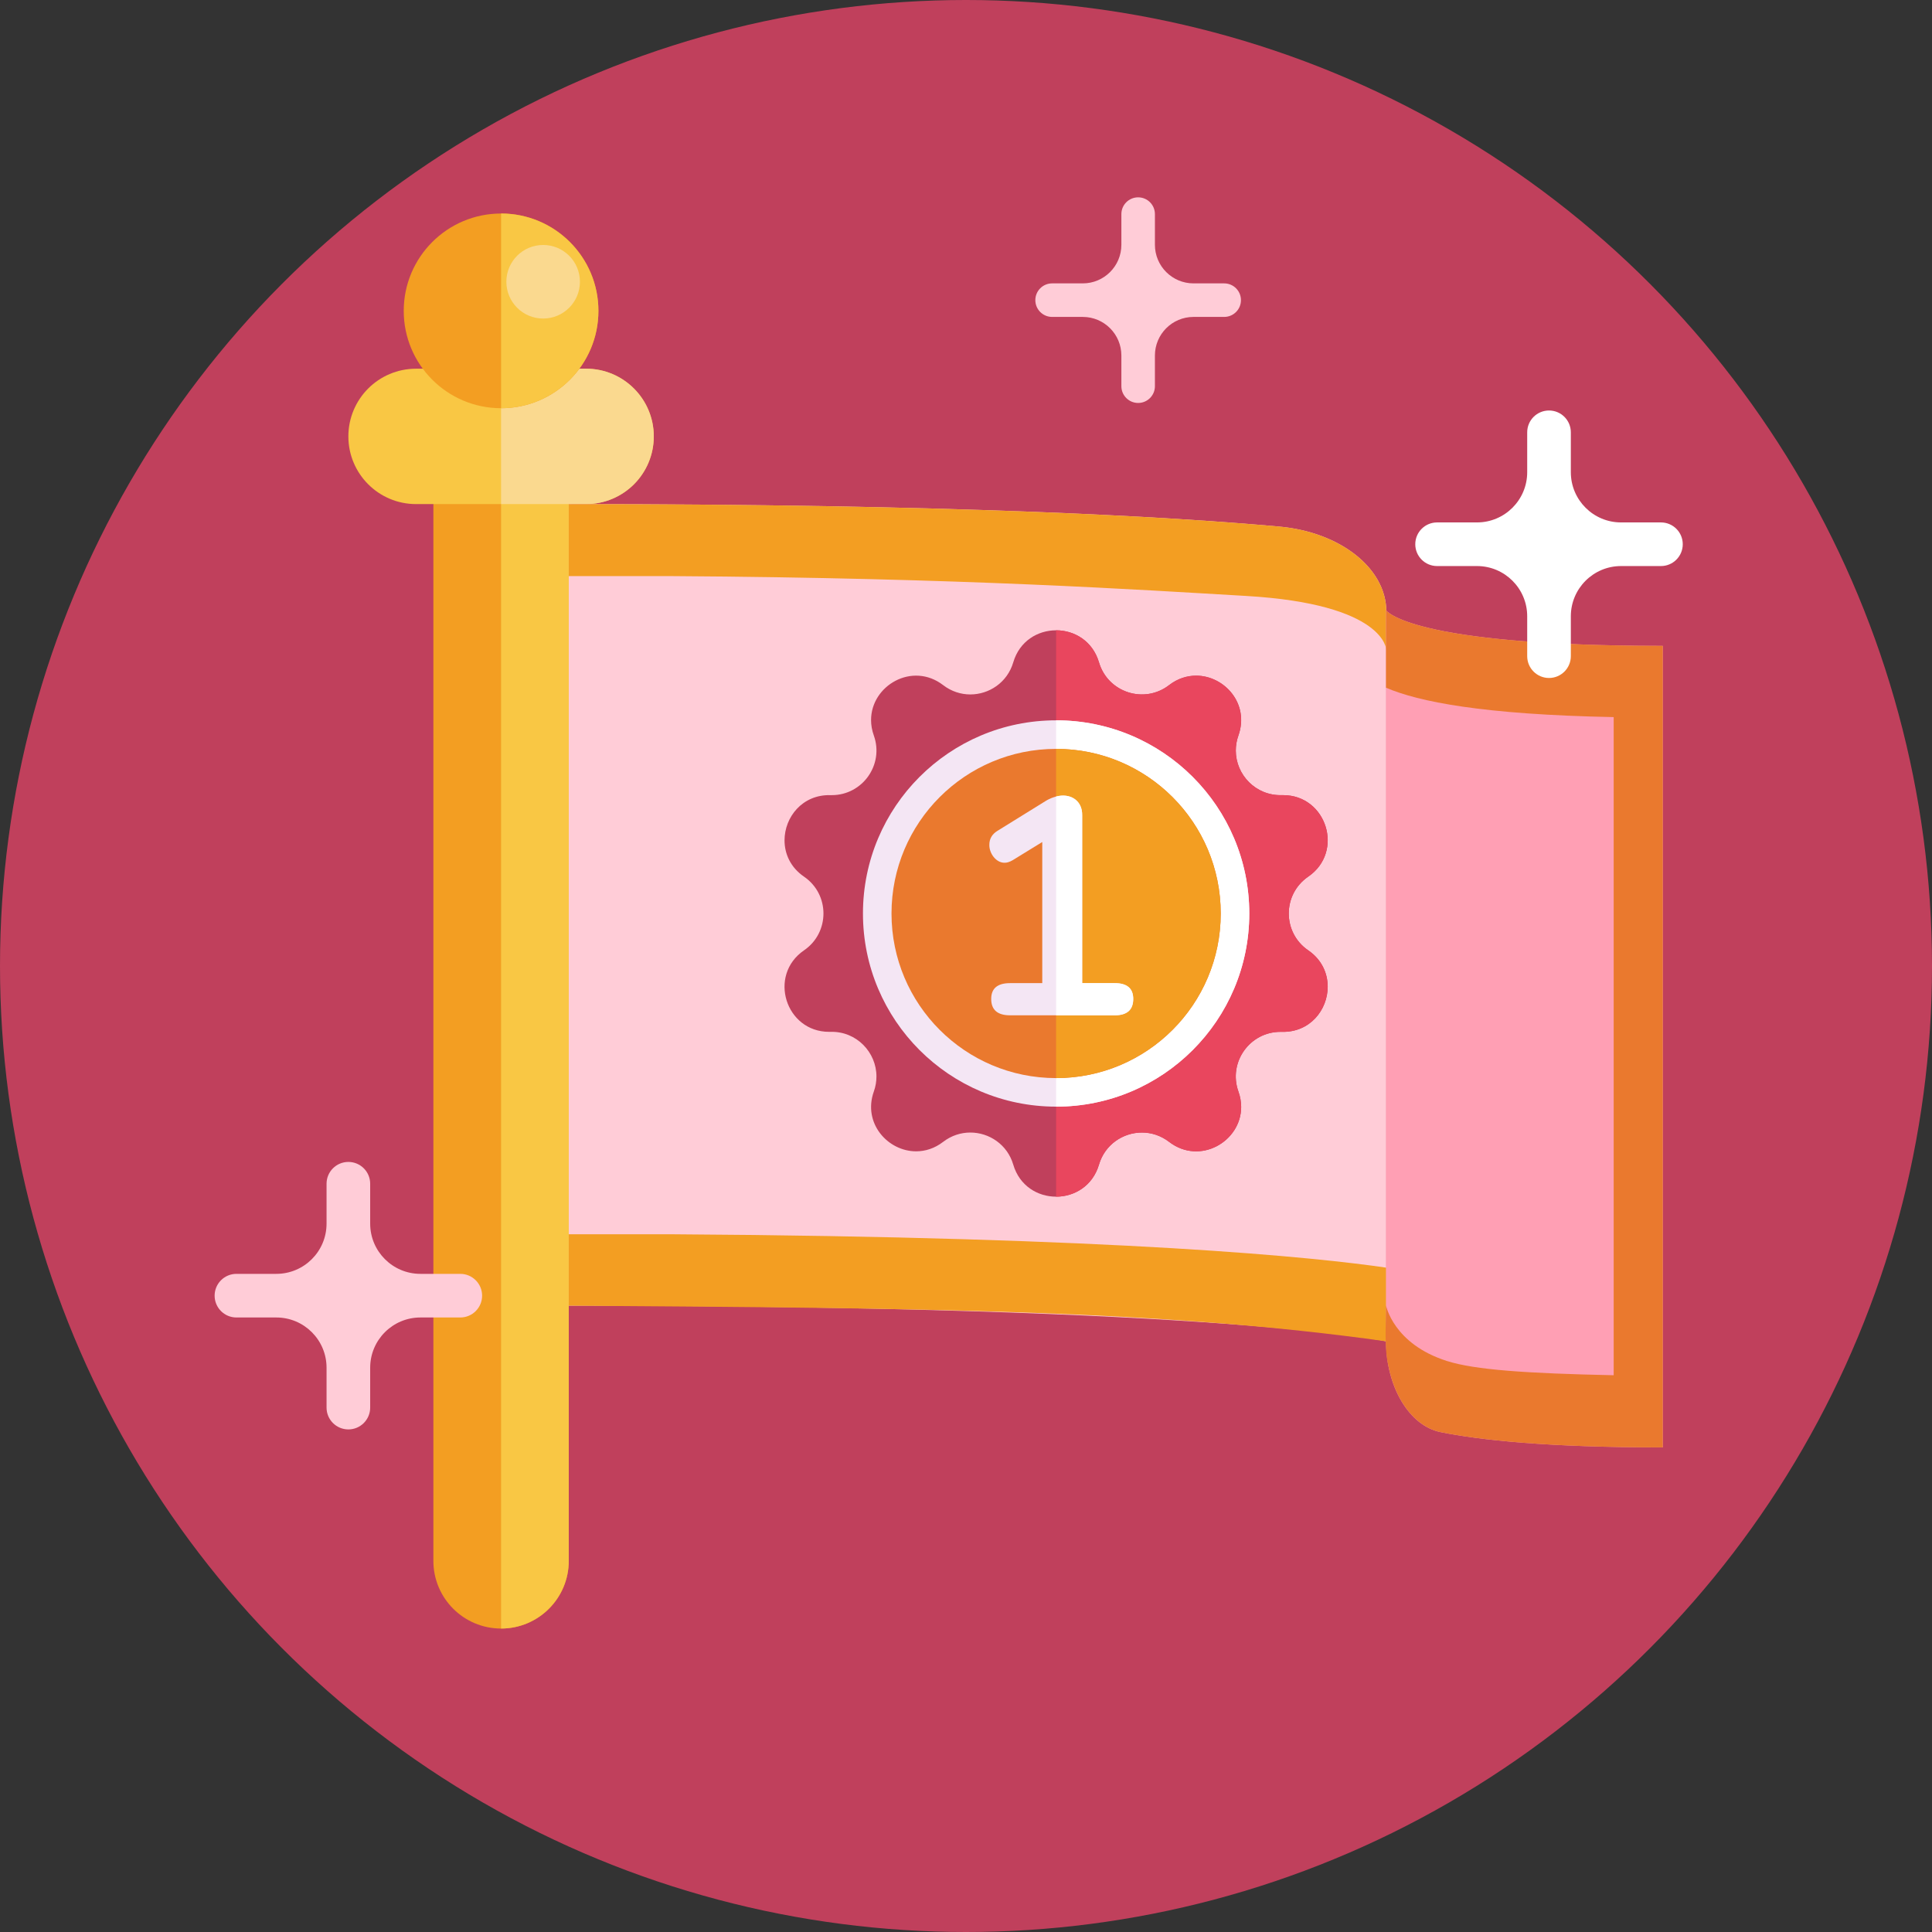 <?xml version="1.0" encoding="iso-8859-1"?>
<!-- Generator: Adobe Illustrator 22.0.1, SVG Export Plug-In . SVG Version: 6.00 Build 0)  -->
<svg version="1.1" id="_x35_0" xmlns="http://www.w3.org/2000/svg" xmlns:xlink="http://www.w3.org/1999/xlink" x="0px" y="0px"
	 viewBox="0 0 512 512" style="enable-background:new 0 0 512 512;" xml:space="preserve">
<rect x="0" y="0" width="512" height="512" fill="#333333" stroke="none"/>
<g>
	<circle style="fill:#C0405C;" cx="256" cy="256" r="256"/>
	<g>
		<g>
			<g>
				<path style="fill:#F39E22;" d="M150.73,133.59v280.05c0,9.91-8.03,17.94-17.94,17.94c-9.91,0-17.94-8.03-17.94-17.94V133.59
					c0-9.91,8.03-17.94,17.94-17.94c4.95,0,9.44,2.01,12.69,5.25C148.72,124.15,150.73,128.64,150.73,133.59z"/>
				<path style="fill:#F9C744;" d="M150.73,133.59v280.05c0,9.91-8.03,17.94-17.94,17.94V115.65c4.95,0,9.44,2.01,12.69,5.25
					C148.72,124.15,150.73,128.64,150.73,133.59z"/>
			</g>
			<g>
				<path style="fill:#F9C744;" d="M173.26,115.65c0,4.95-2.01,9.44-5.25,12.69c-3.25,3.24-7.73,5.25-12.69,5.25h-45.06
					c-9.91,0-17.94-8.03-17.94-17.94c0-4.95,2.01-9.44,5.25-12.69c3.25-3.24,7.73-5.25,12.69-5.25h45.06
					C165.23,97.71,173.26,105.74,173.26,115.65z"/>
				<path style="fill:#FAD98F;" d="M173.26,115.65c0,4.95-2.01,9.44-5.25,12.69c-3.25,3.24-7.73,5.25-12.69,5.25h-22.53V97.71h22.53
					C165.23,97.71,173.26,105.74,173.26,115.65z"/>
			</g>
			<g>
				<path style="fill:#F39E22;" d="M158.587,82.383c0,14.244-11.553,25.797-25.797,25.797c-14.245,0-25.797-11.553-25.797-25.797
					c0-14.245,11.553-25.798,25.797-25.798C147.034,56.585,158.587,68.138,158.587,82.383z"/>
				<path style="fill:#F9C744;" d="M158.587,82.383c0,14.244-11.553,25.797-25.797,25.797V56.585
					C147.034,56.585,158.587,68.138,158.587,82.383z"/>
				<circle style="fill:#FAD98F;" cx="143.94" cy="74.668" r="9.749"/>
			</g>
		</g>
		<g>
			<g>
				<path style="fill:#FFCCD7;" d="M150.73,346.012c172.787,0,216.658,9.46,216.658,9.46v-193.42
					c0-11.396-12.125-21.033-28.353-22.502c-29.762-2.694-86.78-5.96-188.304-5.96V346.012z"/>
				<path style="fill:#F39E22;" d="M150.73,327.093v18.919c95.741,0.66,157.204,1.129,216.658,9.46v-19.53
					c-18.296-2.677-69.831-8.121-189.373-8.85H150.73z"/>
				<path style="fill:#F39E22;" d="M339.034,139.55c-7.962-0.713-14.536-1.213-23.625-1.81c-18.84-1.205-35.439-1.933-55.234-2.586
					c-35.952-1.157-72.872-1.56-109.446-1.564v19.083h27.285c77.497,0.48,124.572,3.659,152.1,5.25
					c37.186,2.15,37.273,14.333,37.273,14.333v-10.204C367.388,150.656,355.263,141.019,339.034,139.55z"/>
			</g>
			<g>
				<path style="fill:#FF9FB4;" d="M440.652,171.159c-67.432,0-73.344-9.46-73.344-9.46v193.622c0,12.201,6.16,22.524,14.436,24.201
					c10.471,2.122,28.389,4.059,58.908,4.059V171.159z"/>
				<path style="fill:#EA792E;" d="M393.761,168.965c-3.548-0.412-7.713-1.025-10.944-1.653
					c-13.638-2.619-15.509-5.612-15.509-5.612v20.557c8.639,3.691,25.522,7.106,60.332,7.782v174.413
					c-23.226-0.486-36.765-1.434-44.108-3.749c-14.305-4.509-16.224-14.76-16.224-14.76c-0.008,5.032-0.49,11.441,0.623,15.999
					c1.762,9.147,7.089,16.218,13.813,17.581c10.471,2.122,28.389,4.06,58.908,4.06V171.159
					C419.579,171.159,404.515,170.235,393.761,168.965z"/>
			</g>
		</g>
		<g>
			<g>
				<g>
					<g>
						<path style="fill:#C0405C;" d="M351.856,261.482c0,6.149-4.725,12.179-12.192,11.966h-0.333
							c-8.132,0-13.896,8.079-11.14,15.812c0.506,1.411,0.732,2.782,0.732,4.099c0,9.131-10.941,15.533-19.113,9.237
							c-2.183-1.677-4.712-2.462-7.187-2.462c-4.991,0-9.81,3.168-11.38,8.505c-1.677,5.657-6.522,8.492-11.367,8.492
							c-4.845,0-9.69-2.835-11.353-8.492c-1.57-5.337-6.389-8.505-11.38-8.505c-2.475,0-5.005,0.785-7.187,2.462
							c-2.276,1.757-4.765,2.516-7.174,2.516c-7.493,0-14.202-7.44-11.207-15.852c0.479-1.331,0.692-2.675,0.692-3.993
							c0-6.389-5.271-12.006-12.165-11.819h-0.373c-11.54,0-16.278-14.987-6.655-21.602c3.434-2.343,5.151-6.056,5.151-9.769
							c0-3.7-1.717-7.4-5.151-9.756c-3.581-2.449-5.164-6.056-5.164-9.623c0-6.149,4.725-12.179,12.192-11.979h0.333
							c8.132,0,13.895-8.066,11.14-15.799c-0.506-1.411-0.732-2.782-0.732-4.113c0-9.131,10.941-15.533,19.113-9.237
							c2.183,1.677,4.712,2.462,7.187,2.462c4.991,0,9.81-3.168,11.38-8.505c1.664-5.657,6.509-8.492,11.353-8.492
							c4.845,0,9.69,2.835,11.367,8.492c2.343,7.986,11.979,11.114,18.567,6.043c2.276-1.757,4.765-2.516,7.174-2.516
							c7.494,0,14.202,7.44,11.207,15.865c-0.479,1.331-0.692,2.675-0.692,3.993c0,6.389,5.271,11.992,12.165,11.806h0.359
							c11.553,0,16.291,15,6.668,21.602c-3.434,2.356-5.151,6.056-5.151,9.756c0,3.713,1.717,7.427,5.151,9.769
							C350.272,254.295,351.856,257.915,351.856,261.482z"/>
						<path style="fill:#E9465E;" d="M351.856,261.482c0,6.149-4.725,12.179-12.192,11.966h-0.333
							c-8.132,0-13.896,8.079-11.14,15.812c0.506,1.411,0.732,2.782,0.732,4.099c0,9.131-10.941,15.533-19.113,9.237
							c-2.183-1.677-4.712-2.462-7.187-2.462c-4.991,0-9.81,3.168-11.38,8.505c-1.677,5.657-6.522,8.492-11.367,8.492V167.035
							c4.845,0,9.69,2.835,11.367,8.492c2.343,7.986,11.979,11.114,18.567,6.043c2.276-1.757,4.765-2.516,7.174-2.516
							c7.494,0,14.202,7.44,11.207,15.865c-0.479,1.331-0.692,2.675-0.692,3.993c0,6.389,5.271,11.992,12.165,11.806h0.359
							c11.553,0,16.291,15,6.668,21.602c-3.434,2.356-5.151,6.056-5.151,9.756c0,3.713,1.717,7.427,5.151,9.769
							C350.272,254.295,351.856,257.915,351.856,261.482z"/>
					</g>
					<g>
						<path style="fill:#F4E6F4;" d="M331.073,242.089c0,28.264-22.92,51.184-51.196,51.184c-28.264,0-51.184-22.92-51.184-51.184
							c0-28.277,22.92-51.196,51.184-51.196C308.153,190.893,331.073,213.812,331.073,242.089z"/>
						<path style="fill:#FFFFFF;" d="M331.073,242.089c0,28.264-22.92,51.184-51.196,51.184v-102.38
							C308.153,190.893,331.073,213.812,331.073,242.089z"/>
					</g>
					<g>
						<path style="fill:#EA792E;" d="M323.506,242.09c0,24.091-19.526,43.617-43.63,43.617c-24.091,0-43.617-19.526-43.617-43.617
							c0-24.104,19.526-43.63,43.617-43.63C303.98,198.46,323.506,217.985,323.506,242.09z"/>
						<path style="fill:#F39E22;" d="M323.506,242.09c0,24.091-19.526,43.617-43.63,43.617V198.46
							C303.98,198.46,323.506,217.985,323.506,242.09z"/>
					</g>
				</g>
			</g>
			<g>
				<path style="fill:#F4E6F4;" d="M295.4,260.54h-8.611v-44.448c0-1.64-0.463-2.923-1.394-3.854
					c-2.179-2.18-5.843-1.517-8.365,0.082c0,0-12.711,7.873-12.711,7.873c-1.423,0.878-2.132,2.108-2.132,3.69
					c-0.058,2.205,1.752,4.829,4.1,4.756c0.603,0,1.283-0.217,2.05-0.656l7.873-4.838v37.396h-8.529
					c-3.333,0-5.002,1.394-5.002,4.182c0,2.899,1.669,4.346,5.002,4.346H295.4c3.28,0,4.92-1.447,4.92-4.346
					C300.32,261.934,298.68,260.54,295.4,260.54z"/>
				<path style="fill:#FFFFFF;" d="M300.32,264.723c0,2.899-1.64,4.346-4.92,4.346h-15.519v-57.985
					c3.604-1.006,7.038,1.023,6.908,5.007c0,0,0,44.448,0,44.448h8.611C298.68,260.54,300.32,261.934,300.32,264.723z"/>
			</g>
		</g>
	</g>
	<g>
		<path style="fill:#FFFFFF;" d="M440.168,138.448h-10.57c-7.352,0-13.312-5.96-13.312-13.312v-10.57
			c0-3.193-2.588-5.781-5.781-5.781h0c-3.193,0-5.781,2.588-5.781,5.781v10.57c0,7.352-5.96,13.312-13.312,13.312h-10.57
			c-3.193,0-5.781,2.588-5.781,5.781v0c0,3.193,2.588,5.781,5.781,5.781h10.57c7.352,0,13.312,5.96,13.312,13.312v10.57
			c0,3.193,2.588,5.781,5.781,5.781h0c3.193,0,5.781-2.588,5.781-5.781v-10.57c0-7.352,5.96-13.312,13.312-13.312h10.57
			c3.193,0,5.781-2.588,5.781-5.781v0C445.949,141.036,443.361,138.448,440.168,138.448z"/>
		<path style="fill:#FFCCD7;" d="M324.422,75.099h-8.125c-5.652,0-10.233-4.582-10.233-10.233v-8.125
			c0-2.454-1.99-4.444-4.444-4.444h0c-2.454,0-4.444,1.99-4.444,4.444v8.125c0,5.652-4.582,10.233-10.233,10.233h-8.125
			c-2.454,0-4.444,1.99-4.444,4.444v0c0,2.454,1.99,4.444,4.444,4.444h8.125c5.652,0,10.233,4.582,10.233,10.233v8.125
			c0,2.454,1.99,4.444,4.444,4.444h0c2.454,0,4.444-1.99,4.444-4.444V94.22c0-5.652,4.582-10.233,10.233-10.233h8.125
			c2.454,0,4.444-1.99,4.444-4.444v0C328.866,77.088,326.876,75.099,324.422,75.099z"/>
		<path style="fill:#FFCCD7;" d="M121.983,337.586h-10.57c-7.352,0-13.312-5.96-13.312-13.312v-10.57
			c0-3.193-2.588-5.781-5.781-5.781h0c-3.193,0-5.781,2.588-5.781,5.781v10.57c0,7.352-5.96,13.312-13.312,13.312h-10.57
			c-3.193,0-5.781,2.588-5.781,5.781l0,0c0,3.193,2.588,5.781,5.781,5.781h10.57c7.352,0,13.312,5.96,13.312,13.312v10.57
			c0,3.193,2.588,5.781,5.781,5.781h0c3.193,0,5.781-2.588,5.781-5.781v-10.57c0-7.352,5.96-13.312,13.312-13.312h10.57
			c3.193,0,5.781-2.588,5.781-5.781l0,0C127.764,340.174,125.176,337.586,121.983,337.586z"/>
	</g>
</g>
</svg>

